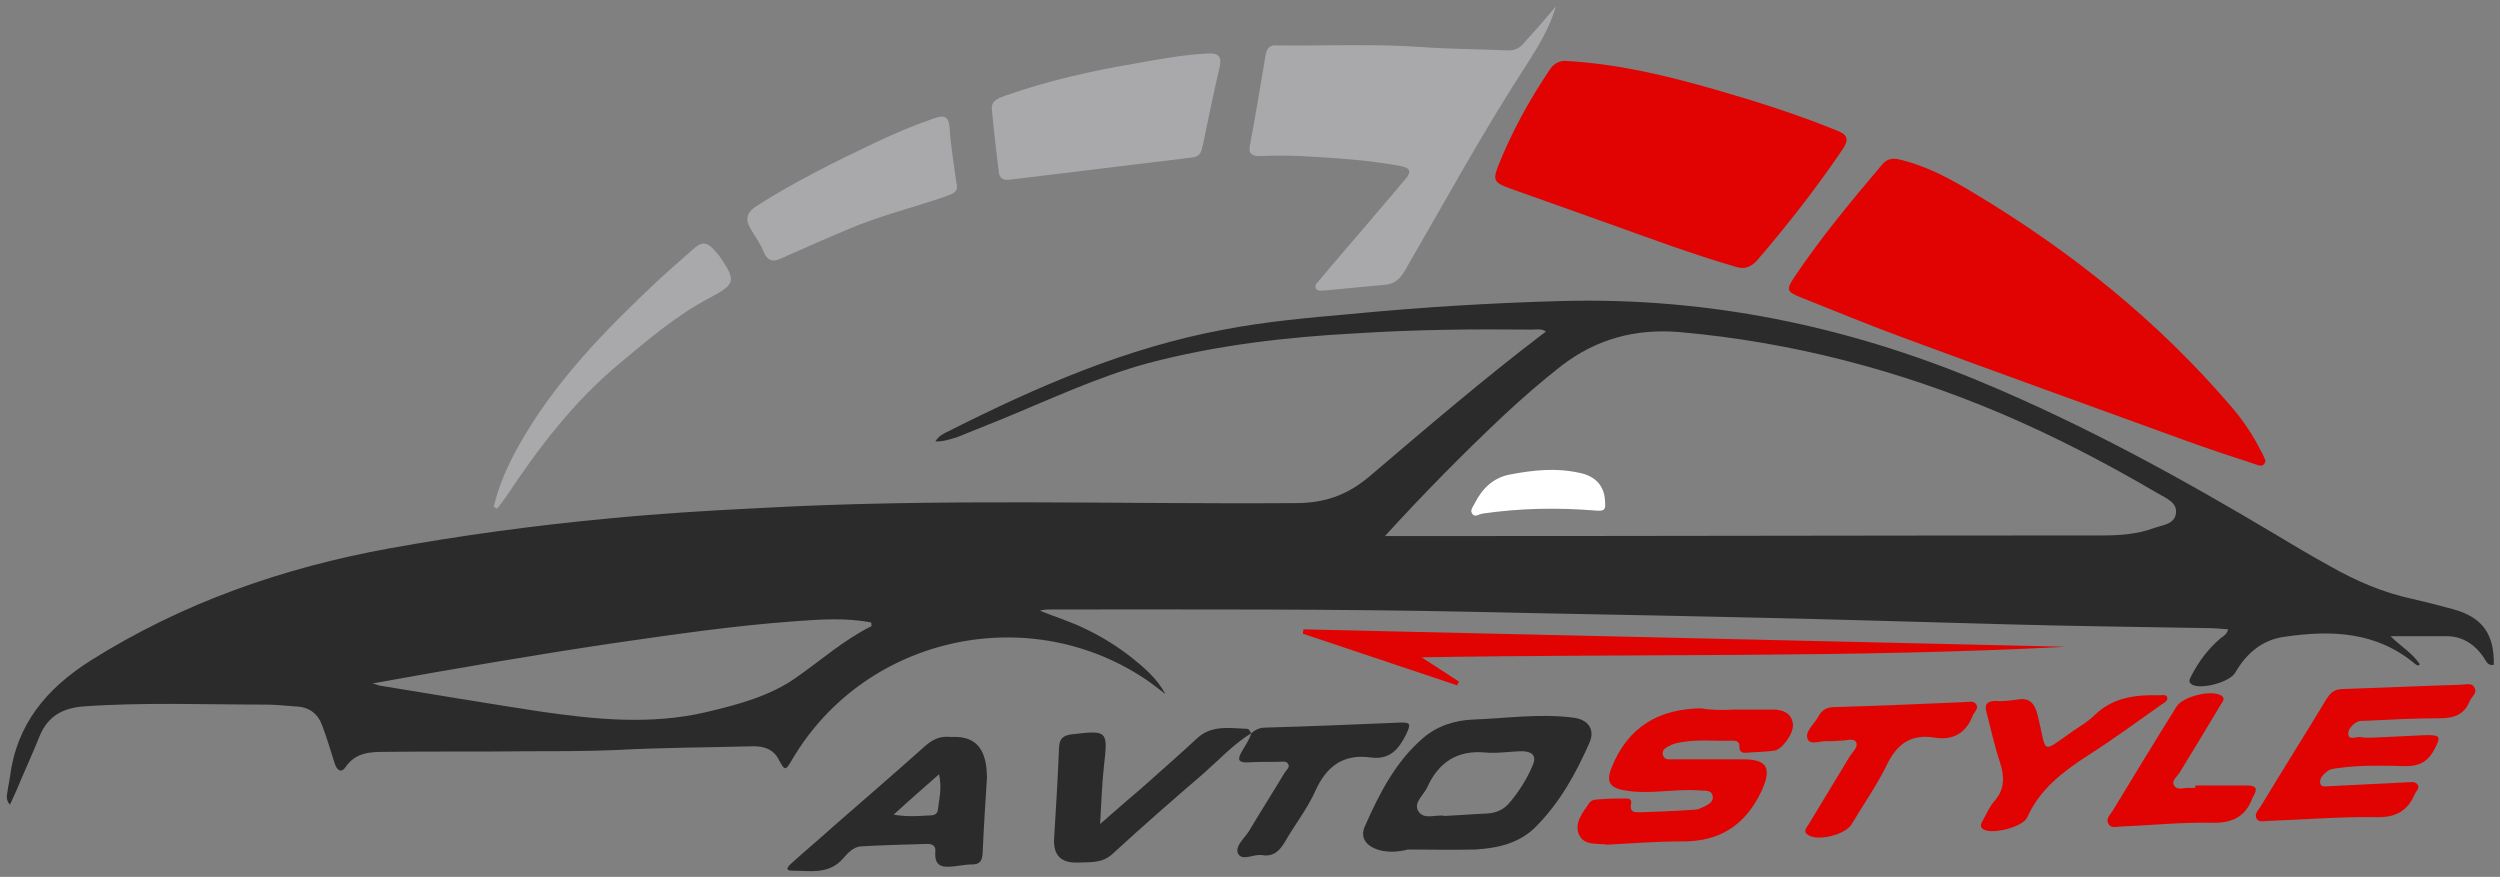 <?xml version="1.0" encoding="UTF-8"?> <svg xmlns="http://www.w3.org/2000/svg" id="Layer_1" version="1.1" viewBox="0 0 402 141"><rect x="0" y="0" width="402" height="141" fill="#808080" stroke="none"/><defs><style> .st0 { fill: #2b2b2b; } .st1 { fill: #a9a9ac; } .st2 { fill: #fff; } .st3 { fill: #e00301; } </style></defs><path class="st0" d="M150.4,71c.6-1,1.4-1.3,2.2-1.7,14.1-7.1,28.5-13.4,44.2-16.3,6.7-1.3,13.5-1.9,20.3-2.5,11.4-1.1,22.8-1.8,34.2-2.1,23.3-.6,45.6,4,67,12.9,16.6,6.9,32.3,15.5,47.7,24.7,2.8,1.7,5.7,3.4,8.6,5,4.2,2.4,8.6,4.3,13.3,5.3,2.2.5,4.5,1.1,6.7,1.7,4.6,1.3,6.5,4,6.4,8.9-.9.2-1.2-.5-1.5-1-1.5-2.3-3.6-3.7-6.4-3.6h-8.7c1.6,1.6,3.5,2.7,4.7,4.5-.3.4-.5.1-.7,0-6.3-5.3-13.6-5.5-21.1-4.4-3.6.5-6.1,2.7-7.9,5.8-.9,1.5-5.4,2.7-6.9,1.9-.8-.5-.3-1-.1-1.5,1.2-2.3,2.7-4.3,4.7-6,.4-.3.9-.5,1.2-1.4-1.2-.1-2.2-.2-3.3-.2-10.6-.2-21.2-.3-31.9-.6-15.3-.4-30.7-.9-46-1.2-13.1-.3-26.2-.5-39.3-.8-22.9-.5-45.8-.4-68.7-.4-.6,0-1.2,0-1.9.2,2.5,1,5.1,1.8,7.5,3,2.5,1.2,4.9,2.7,7.1,4.4,2.1,1.7,4.2,3.4,5.6,6-.8-.6-1.7-1.3-2.5-1.9-19-13.3-45.7-7.6-57.5,12.4-1.1,1.9-1.2,1.9-2.2,0-.9-1.7-2.4-2.1-4.1-2.1-7.3.2-14.6.2-21.9.6-4.8.2-9.6.2-14.4.2-7.6.1-15.3,0-22.9.1-2.4,0-4.7.1-6.3,2.4-.8,1.2-1.5.4-1.8-.6-.6-1.9-1.2-3.9-1.9-5.8-.7-2.1-2.1-3.2-4.3-3.3-1.6-.1-3.2-.3-4.9-.3-9.8,0-19.6-.4-29.4.3-3.3.3-5.6,1.6-6.9,4.7-1.2,3-2.6,6-3.8,8.9-.3.7-.6,1.3-1,2.2-.7-.8-.5-1.5-.4-2.1.1-.8.3-1.6.4-2.4,1.1-8.5,5.9-14.2,13-18.7,14.8-9.3,30.9-14.9,47.9-18,11.6-2.1,23.4-3.7,35.1-4.8,8.1-.8,16.3-1.3,24.5-1.7,28.7-1.6,57.5-.6,86.2-.8,4.6,0,8.2-1.2,11.8-4.2,9.3-7.9,18.6-15.9,28.5-23.4-.8-.5-1.6-.3-2.3-.3-9.4-.1-18.8,0-28.2.6-11.3.6-22.5,1.9-33.5,4.8-8.1,2.2-15.7,5.8-23.5,9-2.4,1-4.8,1.9-7.2,2.9-1,.3-2.1.7-3.5.7h0ZM222.7,86.2h7.9c35.8,0,71.6-.1,107.4-.1,2.9,0,5.7-.2,8.4-1.2,1.4-.5,3.3-.6,3.5-2.4.2-1.7-1.6-2.4-2.8-3.1-8.2-4.8-16.6-9.2-25.3-12.9-16.5-7-33.7-11.5-51.7-13.1-7.1-.6-13.4,1.1-19,5.4-3.2,2.5-6.3,5.2-9.2,7.9-6.7,6.3-13,12.7-19.2,19.5h0ZM59.9,109.9c.8.2,1.1.4,1.5.4,8.5,1.4,16.9,2.8,25.4,4.1,8.9,1.3,17.9,2.2,26.8.1,5.1-1.2,10.3-2.6,14.5-5.6,4-2.8,7.6-6,12-8.2.1,0,0-.2,0-.6-4.1-.8-8.2-.5-12.3-.2-9.7.7-19.3,2.1-29,3.5-12.8,1.9-25.6,4.1-38.9,6.5h0Z"></path><path class="st3" d="M364.3,74.1c-.3,1.2-1.2.7-1.8.5-3.7-1.2-7.3-2.4-10.9-3.7-15.4-5.6-30.7-11.1-46.1-16.8-5.4-2-10.7-4.2-16-6.3-2.2-.9-2.3-1.2-1-3.2,4.3-6.4,9.2-12.3,14.2-18.2.7-.8,1.5-1,2.5-.8,4.5,1,8.5,3.2,12.3,5.5,15.5,9.3,29.5,20.5,41.3,34.3,1.9,2.2,3.5,4.6,4.8,7.2.3.5.5,1,.7,1.5h0Z"></path><path class="st3" d="M251.9,9.8c8.5.5,16.2,2.4,23.9,4.6,6.6,1.9,13.2,4,19.6,6.6,1.8.7,1.9,1.5.9,3-4.2,6.2-8.8,12.1-13.7,17.8-1,1.1-2,1.6-3.5,1.1-6.9-2-13.6-4.5-20.3-6.9-5.3-1.9-10.7-3.8-16-5.7-2.5-.9-2.8-1.3-1.9-3.6,2.2-5.5,5-10.6,8.3-15.5.7-1.1,1.8-1.5,2.7-1.4h0Z"></path><path class="st1" d="M250.2,1c-1,3.4-2.8,6.4-4.6,9.2-7.1,10.9-13.3,22.3-19.8,33.5-.8,1.3-1.7,2-3.2,2.1-3.2.3-6.3.6-9.5.9-.5,0-1.2.2-1.5-.3-.3-.6.3-1,.6-1.4,3.6-4.3,7.3-8.5,10.9-12.8,1-1.1,1.9-2.3,2.9-3.4,1-1.2.8-1.8-.8-2.1-5.3-1-10.6-1.3-15.9-1.6-2.2-.1-4.5-.1-6.7,0-1.3,0-1.9-.4-1.6-1.8.9-4.8,1.7-9.6,2.5-14.4.2-1.2.7-1.7,1.9-1.6,7.9.1,15.8-.3,23.7.3,4.4.3,8.8.3,13.2.5,1.4.1,2.3-.5,3.1-1.6,1.6-1.7,3.2-3.6,4.8-5.5h0Z"></path><path class="st1" d="M162.3,28.9c-1,.1-1.6-.2-1.7-1.3-.4-3.3-.8-6.6-1.1-9.9-.2-1.5,1-1.9,2.1-2.3,6.8-2.4,13.9-4,21-5.2,3.9-.7,7.7-1.4,11.6-1.6,1.8-.1,2.3.5,1.9,2.3-1,4.1-1.8,8.3-2.7,12.5-.2.8-.3,1.7-1.5,1.9-9.9,1.2-19.8,2.4-29.6,3.6h0Z"></path><path class="st3" d="M278.9,114.1h6.3c1.5,0,2.9.6,3.1,2.3.2,1.5-1.8,4.2-3,4.3-1.3.2-2.7.2-4,.3-.8.1-1.7.2-1.6-1.1,0-.6-.5-.8-1-.8-3,.1-6.1-.3-9.1.4-.5.1-.9.3-1.3.5-.6.3-1.1.7-.9,1.4.2.8.9.7,1.5.7h11.4c3.9,0,4.6,1.4,3,5-2.6,5.6-6.8,8.3-13,8.2-3.8,0-7.7.3-11.5.5-.1,0-.3.1-.4,0-1.6-.2-3.7.2-4.5-1.6-.8-1.9.6-3.5,1.6-5,.5-.8,1.4-.6,2.2-.7,1.1-.1,2.3-.1,3.4-.1.5,0,1.3-.1,1.2.7-.4,1.8.9,1.5,1.8,1.5,2.8-.1,5.5-.2,8.3-.4.4,0,.8-.1,1.2-.3.8-.4,2-.8,1.8-1.9s-1.4-.8-2.2-.9c-4-.3-7.9.7-11.9,0-2.5-.4-3.1-1.4-2.1-3.8,2.6-6.4,7.5-9.3,14.3-9.4,1.6.3,3.5.3,5.4.2q0,.1,0,0Z"></path><path class="st0" d="M226.4,136.6c-1.6.4-3.1.5-4.6.1-2.1-.6-3.2-2-2.3-3.9,2.3-5.2,4.9-10.3,9.3-14.1,2.3-2,5.2-2.9,8.2-3,5.3-.2,10.6-1,16-.3,2.4.3,3.5,1.9,2.6,4-2.2,5-4.8,9.7-8.7,13.6-2.6,2.6-6.1,3.4-9.7,3.6-3.7.1-7.3,0-10.8,0ZM232.3,131.2c2.3-.1,4.6-.3,7-.4,1.4-.1,2.6-.7,3.5-1.8,1.5-1.8,2.7-3.7,3.6-5.8.7-1.5.2-2.3-1.5-2.4-2,0-4.1.4-6.1.2-4.5-.4-7.5,1.6-9.3,5.6-.6,1.3-2.3,2.5-1.4,3.9,1,1.4,2.8.4,4.2.7h0Z"></path><path class="st3" d="M381.8,118.6c2.8-.1,5.7-.3,8.5-.4,2.1,0,2.2.3,1.2,2.2-1,2-2.4,2.8-4.6,2.8-3.6-.1-7.3-.2-10.9.3-.5.1-1.1.1-1.6.4-.7.5-1.5,1.2-1.3,2.1.2.7,1.2.4,1.8.4,4.1-.2,8.1-.4,12.1-.6.6,0,1.3-.2,1.7.3.5.6-.2,1.1-.4,1.6-1.2,2.8-3.2,3.8-6.3,3.7-5.7-.1-11.5.4-17.2.6-.7,0-1.5.3-1.9-.3-.5-.7.2-1.4.6-2,3.5-5.8,7.1-11.5,10.6-17.3.6-.9,1.1-1.5,2.4-1.6,6.4-.2,12.8-.5,19.2-.7.8,0,1.8-.4,2.2.5.5.9-.5,1.4-.8,2.2-.9,2.2-2.6,2.7-4.9,2.7-3.9,0-7.8.2-11.8.4-.4,0-.8,0-1.2.1-.9.4-1.7,1.3-1.6,2.1.1.9,1.2.4,1.9.4.8.2,1.6.1,2.3.1h0Z"></path><path class="st1" d="M153.8,29.5c.4,1.4-.7,1.7-1.8,2.1-5.2,1.8-10.6,3.1-15.7,5.3-3.6,1.5-7.2,3.1-10.8,4.7-1.3.6-2.1.3-2.7-1.1-.5-1.3-1.4-2.5-2.1-3.7-.9-1.5-.7-2.6,1-3.7,6.1-3.9,12.6-7.1,19.1-10.2,3-1.4,6-2.7,9.2-3.8,1.7-.6,2.6-.6,2.7,1.6.2,2.9.7,5.8,1.1,8.8h0Z"></path><path class="st0" d="M158.7,125.1c-.2,3.1-.5,7.7-.7,12.2-.1,1.2-.5,1.7-1.7,1.7-.9,0-1.9.2-2.8.3-1.8.2-3.3.2-3.1-2.4.1-.9-.5-1.2-1.3-1.2-3.6.1-7.2.2-10.7.4-1.2.1-2.1,1.1-2.8,1.9-2.3,2.7-5.4,2-8.3,2-1.3,0-.4-.9.1-1.3,2.2-2,4.5-3.9,6.7-5.9,4.8-4.2,9.7-8.4,14.5-12.7,1.2-1.1,2.5-1.8,4.2-1.6h1c3.3.1,4.9,2.2,4.9,6.6h0ZM143.7,131c2.4.4,4.2.2,6.1.1.5,0,.9-.3,1-.8.2-1.8.7-3.5.2-5.8-2.5,2.2-4.8,4.2-7.3,6.5h0Z"></path><path class="st3" d="M332.2,104c-34.4,1.8-69,1.1-103.6,1.7,2,1.3,4,2.6,6,3.9-.1.2-.2.4-.3.6-8.3-2.8-16.5-5.5-24.8-8.3,0-.2.1-.5.1-.7l122.6,2.8Z"></path><path class="st0" d="M201.2,117.9c-2.9,1.8-5.2,4.3-7.7,6.5-4.9,4.2-9.8,8.5-14.6,12.9-1.7,1.6-3.7,1.3-5.7,1.4q-3.9.1-3.7-3.8c.3-4.9.6-9.8.8-14.8.1-1.3.6-1.8,1.9-2,5.9-.7,6-.7,5.3,5.2-.3,2.8-.4,5.7-.6,9.2,2.5-2.2,4.6-4,6.7-5.8,2.9-2.6,5.9-5.2,8.8-7.9,2.4-2.3,5.4-1.7,8.2-1.6.2,0,.4.4.6.7h0Z"></path><path class="st1" d="M79.4,81.5c.8-3.5,2.3-6.8,4.1-10,5.7-10.1,13.7-18.3,22.1-26.2,1.8-1.7,3.7-3.3,5.6-5,1.7-1.6,2.5-1.5,4,.3.2.2.3.4.5.6,2.7,3.9,2.6,4.5-1.6,6.7-5.5,2.9-10.1,6.9-14.9,10.9-7,5.9-12.6,13.2-17.7,20.9-.5.7-1,1.4-1.6,2.1-.1-.1-.3-.2-.5-.3Z"></path><path class="st3" d="M324.3,112.5c2.1-.4,2.9.6,3.4,2.7,1.5,6,.3,6.1,5.7,2.3,1.2-.8,2.4-1.5,3.4-2.5,3-2.9,6.6-3.3,10.5-3.2.4,0,1.1-.2,1.2.4.1.5-.5.8-.8,1-4,2.8-7.9,5.7-12,8.3-4,2.6-7.7,5.4-9.7,9.9-.7,1.6-5.6,2.8-7,2-.7-.4-.5-.9-.2-1.4.6-1.1,1.1-2.3,2-3.3,1.6-1.9,1.5-3.9.8-6.1-.9-2.7-1.5-5.5-2.2-8.2-.3-1.1.1-1.6,1.3-1.7,1,.1,2.3,0,3.6-.2h0Z"></path><path class="st3" d="M294,119.2c-1-.2-2.9.7-3.3-.3-.6-1.2,1-2.4,1.7-3.7.6-1.1,1.4-1.5,2.6-1.5,7-.2,13.9-.5,20.9-.8.6,0,1.5-.3,1.9.4.4.7-.4,1.2-.6,1.8-1.1,2.9-3.3,4-6.2,3.5-3.8-.6-6,1.1-7.6,4.4s-3.8,6.4-5.7,9.6c-1,1.6-5.3,2.7-6.9,1.7-.9-.5-.4-1.1,0-1.7,2.2-3.6,4.4-7.3,6.6-10.9.4-.7,1.4-1.5,1.1-2.3-.4-.8-1.6-.3-2.4-.3-.7,0-1.2.1-2.1.1h0Z"></path><path class="st0" d="M201.2,117.9c.6-.5,1.3-.9,2.2-.9,7.2-.2,14.3-.5,21.5-.8,2-.1,2,.2,1.2,1.9-1.2,2.4-2.6,4.1-5.7,3.7-4.4-.6-7.1,1.4-8.9,5.4-1.3,2.9-3.3,5.4-4.9,8.2-.9,1.5-1.9,2.4-3.7,2.1-1.3-.2-3.1,1-3.8-.2-.6-1.2,1-2.5,1.7-3.6,1.9-3.2,3.9-6.3,5.8-9.5.3-.4.9-.9.5-1.4-.3-.5-1-.3-1.5-.3-1.7,0-3.4,0-5.1.1-1.4,0-1.5-.5-.9-1.6.6-1.1,1.3-2,1.6-3.1h0Z"></path><path class="st3" d="M353,126.3h8.3c1.5,0,1.8.5,1,1.8,0,.1-.1.1-.1.2-1.1,3-3.2,4.1-6.6,4-4.8-.1-9.6.4-14.4.6-.8,0-1.8.4-2.2-.5-.4-.7.3-1.4.7-2,3.4-5.6,6.8-11.2,10.3-16.8,1-1.6,5.5-2.7,7.1-1.8.9.5.2,1.1,0,1.5-2.2,3.7-4.4,7.3-6.6,10.9-.4.7-1.4,1.3-.9,2.1.5.9,1.6.3,2.4.4h1c0-.1,0-.2,0-.4h0Z"></path><path class="st2" d="M258.1,80.9c.1,1.1-.2,1.3-1.5,1.2-6.1-.5-12.2-.4-18.3.5-.5.1-1.1.6-1.5.1-.5-.6,0-1.1.3-1.7,1.2-2.4,3-4.2,5.7-4.7,3.7-.7,7.3-1.1,11-.3,2.8.5,4.3,2.2,4.3,4.9h0Z"></path></svg> 